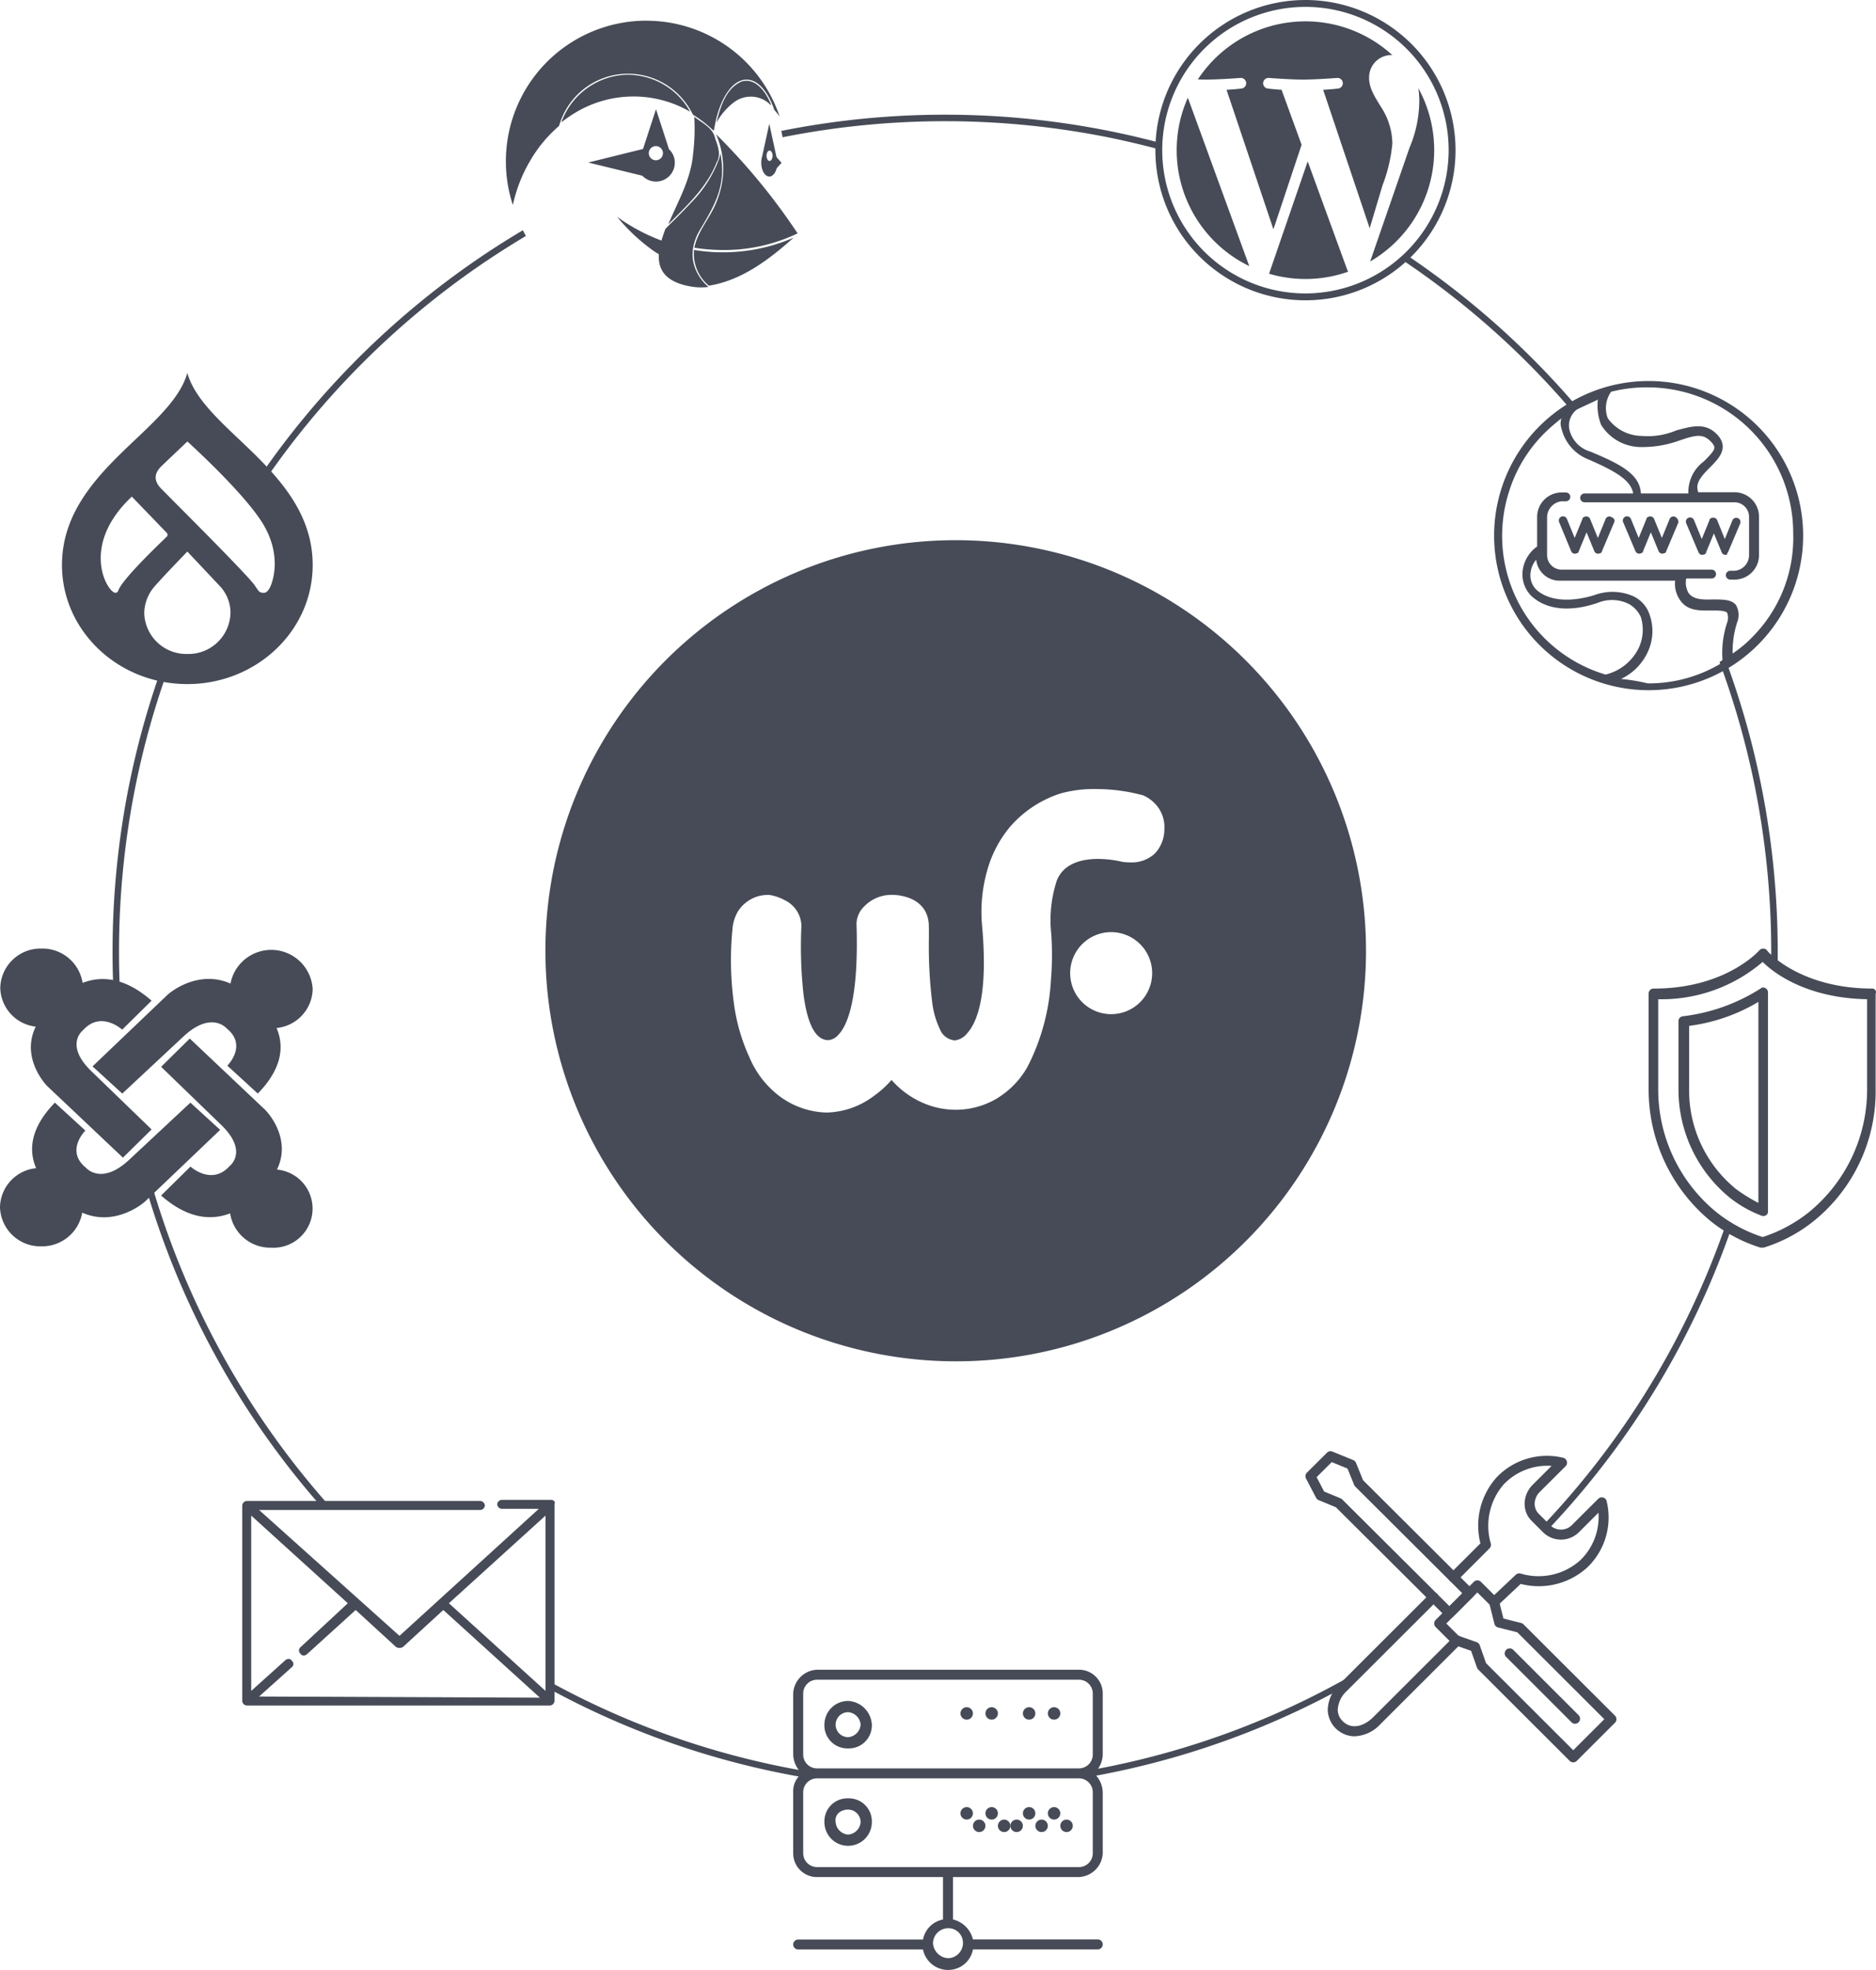 <svg id="avec_webo" data-name="avec webo" xmlns="http://www.w3.org/2000/svg" xmlns:xlink="http://www.w3.org/1999/xlink" width="231.507" height="242.98" viewBox="0 0 231.507 242.98">
  <defs>
    <clipPath id="clip-path">
      <rect id="Rectangle_2419" data-name="Rectangle 2419" width="36" height="36" fill="#464b57" stroke="#707070" stroke-width="1"/>
    </clipPath>
  </defs>
  <path id="Exclusion_7" data-name="Exclusion 7" d="M50.636,101.269A50.647,50.647,0,0,1,30.927,3.979,50.647,50.647,0,0,1,70.344,97.29,50.314,50.314,0,0,1,50.636,101.269Zm-22.9-57.52A4.364,4.364,0,0,0,23.762,45.8a5.045,5.045,0,0,0-.652,2.054,39.376,39.376,0,0,0,.236,9.737,23.19,23.19,0,0,0,1.872,6.239,11.624,11.624,0,0,0,3.147,4.3,10.111,10.111,0,0,0,6.327,2.454,10,10,0,0,0,5.808-2.01,12.674,12.674,0,0,0,2.233-2.008,11.014,11.014,0,0,0,3.7,2.753,10.177,10.177,0,0,0,4.23.923,9.89,9.89,0,0,0,4.967-1.336,10.64,10.64,0,0,0,3.915-4.03A26.553,26.553,0,0,0,62.4,54.266a38.564,38.564,0,0,0,.046-5.67,15.686,15.686,0,0,1,.685-6.641c.883-2.192,3.246-2.653,5.073-2.653a13.477,13.477,0,0,1,3.016.362,7.314,7.314,0,0,0,.97.068,4.215,4.215,0,0,0,3.027-1.087A4.364,4.364,0,0,0,76.4,35.626a4.157,4.157,0,0,0-1.267-3.255,4.525,4.525,0,0,0-1.362-.913,22.274,22.274,0,0,0-5.785-.775,15.425,15.425,0,0,0-4.371.537,13.85,13.85,0,0,0-6.27,4.132,14.338,14.338,0,0,0-2.813,5.392,18.655,18.655,0,0,0-.638,6.678c.781,8.55-.566,12-1.835,13.393a2.321,2.321,0,0,1-1.523.875A2.2,2.2,0,0,1,48.7,60.309a10.684,10.684,0,0,1-.947-3.285A56.8,56.8,0,0,1,47.342,49v-.02c0-.533,0-1.09-.01-1.553-.18-3.588-4.062-3.692-4.5-3.692h-.04a4.679,4.679,0,0,0-3.409,1.4,3.113,3.113,0,0,0-.977,2.13c.3,9.129-1.058,12.512-2.247,13.742a1.823,1.823,0,0,1-1.274.65.675.675,0,0,1-.112-.008c-1.482-.132-2.466-2.085-2.925-5.8a54.841,54.841,0,0,1-.24-8.3,3.6,3.6,0,0,0-1.977-3.117,6.1,6.1,0,0,0-1.894-.677Zm42.1,4.583a5.059,5.059,0,1,0,5.057,5.059A5.065,5.065,0,0,0,69.831,48.332Z" transform="translate(67.289 66.642)" fill="#464b57"/>
  <g id="Groupe_10568" data-name="Groupe 10568" transform="translate(0 0)">
    <g id="rond" transform="translate(13.887 14.15)">
      <path id="Soustraction_10" data-name="Soustraction 10" d="M85.57,205.125h0c-1.189-.2-2.377-.422-3.528-.66a101.753,101.753,0,0,1-19.287-6.017c-2.909-1.236-5.8-2.627-8.584-4.135V193.4c2.886,1.577,5.88,3.026,8.9,4.308A101.053,101.053,0,0,0,82.2,203.681c1.159.238,2.293.451,3.371.633v.81Zm34.645-.049h0v-.812c.983-.169,2.019-.365,3.076-.582a100.911,100.911,0,0,0,29.5-11.1l-.906.972.3.285a101.653,101.653,0,0,1-28.74,10.627c-1.021.212-2.11.418-3.235.611Zm56.971-30.608h0l-.584-.545a102.676,102.676,0,0,0,20.078-30.751c.812-1.922,1.584-3.935,2.3-5.983h.85c-.738,2.134-1.549,4.251-2.408,6.295a103.414,103.414,0,0,1-20.229,30.985Zm-150.452-2.9H25.664A103.062,103.062,0,0,1,4.021,131.987h.833a102.513,102.513,0,0,0,21.88,39.584l0,0Zm-25.743-62h-.8c-.125-2.083-.188-4.2-.188-6.29A104.4,104.4,0,0,1,2.087,82.468,103.3,103.3,0,0,1,6.3,67.584l.729.341a102.521,102.521,0,0,0-4.159,14.7A103.589,103.589,0,0,0,.8,103.281c0,2.091.063,4.207.189,6.289Zm204.485-4.5h-.8c.01-.535.015-1.136.015-1.787a103.968,103.968,0,0,0-2.072-20.655,102.891,102.891,0,0,0-4.311-15.115c.238-.149.469-.3.687-.448a102.916,102.916,0,0,1,3.239,10.32,104.2,104.2,0,0,1,3.258,25.9c0,.5,0,1.1-.015,1.786ZM18.183,46.023h0l-.734-.341.1-.146A103.594,103.594,0,0,1,45.3,17.638c1.739-1.18,3.536-2.32,5.341-3.39.121.245.246.483.372.709-1.8,1.072-3.575,2.2-5.262,3.344A102.778,102.778,0,0,0,18.213,45.981l-.018.024-.012.017ZM179.636,35.992h0c-1.547-1.786-3.163-3.528-4.8-5.177A102.845,102.845,0,0,0,159.74,18.3l-.135-.09-.047-.031-.016-.011c-.062-.042-.124-.084-.187-.126.212-.224.38-.409.546-.6a103.771,103.771,0,0,1,18.722,16.2c.6.659,1.173,1.311,1.714,1.936-.224.124-.46.262-.7.412h0Zm-50.4-31.7h0c-1.947-.523-3.945-1-5.939-1.412a102.527,102.527,0,0,0-40.609-.1c-.049-.26-.1-.516-.163-.782a103.07,103.07,0,0,1,46.743,1.471c-.016.245-.026.52-.029.82Z" fill="#464b57"/>
    </g>
    <g id="webofacto--29" transform="translate(203.447 117)">
      <path id="Tracé_6021" data-name="Tracé 6021" d="M27.62,4.933C18.676,4.933,14.6.329,14.6.2a.631.631,0,0,0-.921,0h0S9.6,4.933.658,4.933A.618.618,0,0,0,0,5.59H0V17.3A21.043,21.043,0,0,0,7.629,33.6a18.689,18.689,0,0,0,6.182,3.288H14.2A18.689,18.689,0,0,0,20.386,33.6,20.57,20.57,0,0,0,28.014,17.3V5.59a.46.46,0,0,0-.395-.658ZM26.962,17.3a19.531,19.531,0,0,1-7.234,15.256,18.045,18.045,0,0,1-5.655,3.025,18.045,18.045,0,0,1-5.655-3.025A19.531,19.531,0,0,1,1.184,17.3V6.248a19.2,19.2,0,0,0,12.889-4.6c1.315,1.315,5.392,4.472,12.889,4.6Z" transform="translate(0.001 0.002)" fill="#464b57"/>
      <path id="Tracé_6022" data-name="Tracé 6022" d="M12.928,3.782a22.78,22.78,0,0,1-9.6,3.42.6.6,0,0,0-.526.658v8.286A17.216,17.216,0,0,0,9.114,29.56,14.586,14.586,0,0,0,13.059,31.8a.592.592,0,0,0,.789-.395V4.308a.618.618,0,0,0-.658-.658A.46.46,0,0,0,12.928,3.782Zm-.263,26.436A19.452,19.452,0,0,1,9.9,28.508,15.651,15.651,0,0,1,4.116,16.145V8.385a22.2,22.2,0,0,0,8.549-2.959Z" transform="translate(0.883 1.152)" fill="#464b57"/>
    </g>
    <g id="webofacto--30" transform="translate(184.379 47)">
      <path id="Tracé_6017" data-name="Tracé 6017" d="M12.334,12.332a.5.5,0,0,0-.681.272L10.7,14.934,9.746,12.6a.5.5,0,0,0-.681-.272.3.3,0,0,0-.272.272l-.953,2.329L6.886,12.6a.519.519,0,1,0-.953.409L7.4,16.555a.5.5,0,0,0,.681.272.3.3,0,0,0,.272-.272l.953-2.315.953,2.315a.5.5,0,0,0,.681.272.3.3,0,0,0,.272-.272l1.5-3.541c.136-.272,0-.545-.409-.681Z" transform="translate(2.104 4.421)" fill="#464b57"/>
      <path id="Tracé_6018" data-name="Tracé 6018" d="M18.134,12.332a.5.5,0,0,0-.681.272L16.5,14.934,15.546,12.6a.5.5,0,0,0-.681-.272.3.3,0,0,0-.272.272l-.953,2.329L12.686,12.6a.519.519,0,1,0-.953.409l1.5,3.541a.5.5,0,0,0,.681.272.3.3,0,0,0,.272-.272l.953-2.315.953,2.315a.5.5,0,0,0,.681.272.3.3,0,0,0,.272-.272l1.5-3.541a.749.749,0,0,0-.409-.681Z" transform="translate(4.203 4.421)" fill="#464b57"/>
      <path id="Tracé_6019" data-name="Tracé 6019" d="M22.6,16.655l1.5-3.541a.519.519,0,0,0-.953-.409h0L22.2,15.034l-.94-2.329a.518.518,0,0,0-.681-.272.3.3,0,0,0-.272.272l-.953,2.329L18.4,12.7a.519.519,0,1,0-.953.409h0l1.5,3.541a.5.5,0,0,0,.681.286.3.3,0,0,0,.272-.286l.953-2.315.953,2.315a.5.5,0,0,0,.681.286C22.482,16.791,22.482,16.791,22.6,16.655Z" transform="translate(6.27 4.457)" fill="#464b57"/>
      <path id="Tracé_6020" data-name="Tracé 6020" d="M32.571,5.6a19.068,19.068,0,1,0,0,26.967,19.068,19.068,0,0,0,0-26.967Zm-19.34-.163a5.816,5.816,0,0,0,5.039,2.724,13.388,13.388,0,0,0,4.644-.817c2.043-.681,2.983-.953,4.086.409.409.545.259.817-1.1,2.179a4.7,4.7,0,0,0-1.907,3.95H18.134C18,11.57,15.819,10.344,11.869,8.71a3.691,3.691,0,0,1-2.588-2.86,2.465,2.465,0,0,1,.953-2.315h0c.817-.409,1.771-.817,2.588-1.226a6.619,6.619,0,0,0,.409,3.133Zm2.452,31.325A6.81,6.81,0,0,0,18.951,33.5a6.061,6.061,0,0,0,.272-4.617,3.8,3.8,0,0,0-2.043-2.329,6.388,6.388,0,0,0-4.767-.136c-3.119.953-5.72.681-7.2-.681a2.479,2.479,0,0,1-.681-2.179,2.915,2.915,0,0,1,.681-1.5,2.9,2.9,0,0,0,2.846,2.588h14.3a3.473,3.473,0,0,0,.558,2.315c.953,1.5,2.588,1.362,4.086,1.362.681,0,1.485,0,1.771.272a1.784,1.784,0,0,1,0,1.226,11.849,11.849,0,0,0-.545,4.9,17.324,17.324,0,0,1-9.261,2.588A22.567,22.567,0,0,0,15.683,36.766Zm16.085-5.039a15.677,15.677,0,0,1-2.315,1.907A11.754,11.754,0,0,1,30,29.82a2.465,2.465,0,0,0-.136-2.179c-.545-.681-1.634-.681-2.724-.681S24.685,27.1,24,26.143a2.6,2.6,0,0,1-.272-1.771h3.133a.545.545,0,0,0,0-1.09H8.328a1.8,1.8,0,0,1-1.771-1.757V16.759a2.016,2.016,0,0,1,1.771-1.907h.545a.545.545,0,1,0,0-1.09H8.328a3.024,3.024,0,0,0-3,3v3.664a4.317,4.317,0,0,0-1.771,2.86,3.786,3.786,0,0,0,.953,3.133c1.771,1.771,4.767,2.179,8.308.953a4.658,4.658,0,0,1,3.813.136,3.459,3.459,0,0,1,1.5,1.634,5.3,5.3,0,0,1-.272,3.813,6.17,6.17,0,0,1-4.086,3.269A17.855,17.855,0,0,1,1.791,13.885,17.556,17.556,0,0,1,6.285,6.394,23.67,23.67,0,0,1,8.328,4.624a1.893,1.893,0,0,0,0,1.226A5.448,5.448,0,0,0,11.6,9.663c3.813,1.634,5.312,2.724,5.584,4.222H11.188a.545.545,0,0,0,0,1.09H29.711a1.8,1.8,0,0,1,1.771,1.771v4.767a1.934,1.934,0,0,1-1.771,1.907h-.545a.545.545,0,0,0,0,1.09h.545a3.024,3.024,0,0,0,3-3V16.745a3.024,3.024,0,0,0-3-3.01H25.216c-.409-1.076.272-1.893,1.5-3.119.953-.967,2.179-2.179,1.09-3.691-1.5-1.893-3.269-1.362-5.312-.817a8.921,8.921,0,0,1-4.222.681A5.23,5.23,0,0,1,14.048,4.61a3.5,3.5,0,0,1,.409-3.269A17.5,17.5,0,0,1,18.951.8,17.964,17.964,0,0,1,36.929,18.788a17.324,17.324,0,0,1-5.162,12.925Z" transform="translate(-0.019 -0.019)" fill="#464b57"/>
    </g>
    <g id="webofacto--38" transform="translate(97.882 205.952)">
      <path id="Tracé_6023" data-name="Tracé 6023" d="M5.427,2.5A2.927,2.927,0,0,0,2.5,5.427,2.834,2.834,0,0,0,5.427,8.354,2.834,2.834,0,0,0,8.354,5.427,3.081,3.081,0,0,0,5.427,2.5Zm0,4.467a1.54,1.54,0,0,1,0-3.081,1.664,1.664,0,0,1,1.54,1.54,1.664,1.664,0,0,1-1.54,1.54Z" transform="translate(1.353 1.351)" fill="#464b57"/>
      <circle id="Ellipse_450" data-name="Ellipse 450" cx="0.77" cy="0.77" r="0.77" transform="translate(31.426 4.621)" fill="#464b57"/>
      <circle id="Ellipse_451" data-name="Ellipse 451" cx="0.77" cy="0.77" r="0.77" transform="translate(28.346 4.621)" fill="#464b57"/>
      <circle id="Ellipse_452" data-name="Ellipse 452" cx="0.77" cy="0.77" r="0.77" transform="translate(23.724 4.621)" fill="#464b57"/>
      <circle id="Ellipse_453" data-name="Ellipse 453" cx="0.77" cy="0.77" r="0.77" transform="translate(20.644 4.621)" fill="#464b57"/>
      <path id="Tracé_6024" data-name="Tracé 6024" d="M38.2,10.475V2.927A2.927,2.927,0,0,0,35.276,0H2.928A3.081,3.081,0,0,0,0,2.927v7.548a3.281,3.281,0,0,0,1.078,2.311A2.773,2.773,0,0,0,0,15.1v7.548a2.927,2.927,0,0,0,2.927,2.927H18.486v5.237a3.081,3.081,0,0,0-2.465,2.465H.617a.616.616,0,1,0,0,1.232h15.4a3.158,3.158,0,0,0,3.7,2.465A3.081,3.081,0,0,0,22.183,34.5h15.4a.616.616,0,1,0,0-1.232h-15.4a3.343,3.343,0,0,0-2.465-2.465V25.571H35.276A3.081,3.081,0,0,0,38.2,22.644V15.1a3.281,3.281,0,0,0-1.078-2.311A3.281,3.281,0,0,0,38.2,10.475ZM20.95,33.735A1.879,1.879,0,0,1,19.1,35.583a1.987,1.987,0,0,1-1.848-1.848A1.879,1.879,0,0,1,19.1,31.886h0a1.787,1.787,0,0,1,1.848,1.848ZM36.97,15.1v7.548a1.71,1.71,0,0,1-1.694,1.694H2.928a1.71,1.71,0,0,1-1.694-1.694V15.1A1.71,1.71,0,0,1,2.928,13.4H35.276A1.71,1.71,0,0,1,36.97,15.1ZM2.928,12.169a1.71,1.71,0,0,1-1.694-1.694V2.927A1.71,1.71,0,0,1,2.928,1.232H35.276A1.71,1.71,0,0,1,36.97,2.927v7.548a1.71,1.71,0,0,1-1.694,1.694Z" transform="translate(0.002)" fill="#464b57"/>
      <path id="Tracé_6025" data-name="Tracé 6025" d="M5.427,16.154a2.927,2.927,0,0,0,2.927-2.927A2.834,2.834,0,0,0,5.427,10.3,2.834,2.834,0,0,0,2.5,13.227a2.927,2.927,0,0,0,2.927,2.927Zm0-4.467a1.54,1.54,0,0,1,1.54,1.54,1.664,1.664,0,0,1-1.54,1.54,1.664,1.664,0,0,1-1.54-1.54C3.733,12.3,4.5,11.687,5.427,11.687Z" transform="translate(1.353 5.566)" fill="#464b57"/>
      <circle id="Ellipse_454" data-name="Ellipse 454" cx="0.77" cy="0.77" r="0.77" transform="translate(31.426 16.944)" fill="#464b57"/>
      <circle id="Ellipse_455" data-name="Ellipse 455" cx="0.77" cy="0.77" r="0.77" transform="translate(28.346 16.944)" fill="#464b57"/>
      <circle id="Ellipse_456" data-name="Ellipse 456" cx="0.77" cy="0.77" r="0.77" transform="translate(32.967 18.485)" fill="#464b57"/>
      <circle id="Ellipse_457" data-name="Ellipse 457" cx="0.77" cy="0.77" r="0.77" transform="translate(29.886 18.485)" fill="#464b57"/>
      <circle id="Ellipse_458" data-name="Ellipse 458" cx="0.77" cy="0.77" r="0.77" transform="translate(26.805 18.485)" fill="#464b57"/>
      <circle id="Ellipse_459" data-name="Ellipse 459" cx="0.77" cy="0.77" r="0.77" transform="translate(23.724 16.944)" fill="#464b57"/>
      <circle id="Ellipse_460" data-name="Ellipse 460" cx="0.77" cy="0.77" r="0.77" transform="translate(25.265 18.485)" fill="#464b57"/>
      <circle id="Ellipse_461" data-name="Ellipse 461" cx="0.77" cy="0.77" r="0.77" transform="translate(20.644 16.944)" fill="#464b57"/>
      <circle id="Ellipse_462" data-name="Ellipse 462" cx="0.77" cy="0.77" r="0.77" transform="translate(22.184 18.485)" fill="#464b57"/>
    </g>
    <g id="Groupe_10296" data-name="Groupe 10296" transform="translate(29.892 185)">
      <path id="webofacto--37" d="M37.981,0H32.021a.6.6,0,0,0-.554.554.6.6,0,0,0,.554.554H36.6L19.406,16.773,2.079,1.248H29.387a.6.6,0,0,0,.554-.554.6.6,0,0,0-.554-.554H.554A.6.6,0,0,0,0,.693H0V24.813a.6.6,0,0,0,.554.554H37.981a.6.6,0,0,0,.554-.554h0V.554C38.674.139,38.4,0,37.981,0ZM2.079,24.258l4.02-3.6a.513.513,0,0,0,0-.832c-.139-.277-.554-.277-.832,0L1.109,23.565V1.941L13.03,12.753,7.208,18.159a.527.527,0,0,0,0,.832c.139.277.554.277.832,0L14,13.585l4.99,4.574a.887.887,0,0,0,.832,0l4.99-4.574L36.734,24.4Zm35.348-.693L25.506,12.753,37.427,1.941Z" transform="translate(0)" fill="#464b57"/>
    </g>
    <g id="noun_tools_2715489" transform="translate(161.098 179)">
      <path id="Tracé_6031" data-name="Tracé 6031" d="M70.488,75.906a.618.618,0,0,1-.437-.181L58.758,64.452a.624.624,0,0,1-.147-.232l-.729-2.071-2.076-.728a.613.613,0,0,1-.232-.146l-2.064-2.06a.619.619,0,0,1,0-.876l4.712-4.7a.619.619,0,0,1,.875,0l2.064,2.06a.621.621,0,0,1,.163.286l.552,2.179,2.183.551a.62.62,0,0,1,.286.162L75.638,70.144a.619.619,0,0,1,0,.877l-4.712,4.7A.614.614,0,0,1,70.488,75.906ZM59.732,63.676,70.488,74.412l3.836-3.829L63.59,59.869l-2.376-.6a.619.619,0,0,1-.448-.448l-.6-2.371-1.506-1.5-3.836,3.829L56.349,60.3l2.223.78a.62.62,0,0,1,.379.379Z" transform="translate(-37.442 -37.528)" fill="#464b57"/>
      <path id="Tracé_6032" data-name="Tracé 6032" d="M19.769,22.6a.617.617,0,0,1-.437-.18L5.755,8.911,3.629,8.035a.618.618,0,0,1-.313-.285L2.07,5.368a.619.619,0,0,1,.112-.726L4.659,2.179a.619.619,0,0,1,.67-.134L7.9,3.095a.619.619,0,0,1,.34.34l.868,2.138L22.673,19.084a.619.619,0,0,1,0,.877l-2.467,2.463A.617.617,0,0,1,19.769,22.6ZM4.309,6.976l2.031.838a.614.614,0,0,1,.2.134L19.768,21.112l1.591-1.588L8.145,6.361a.618.618,0,0,1-.136-.206L7.191,4.143l-1.949-.8L3.379,5.2Z" transform="translate(-2 -1.999)" fill="#464b57"/>
      <path id="Tracé_6033" data-name="Tracé 6033" d="M64.649,22.455a.619.619,0,0,1-.424-1.07l3.107-2.919a.62.62,0,0,1,.591-.145,7.7,7.7,0,0,0,7.394-1.673,7.422,7.422,0,0,0,2.211-5.832l-2.342,2.337a3.152,3.152,0,0,1-4.441.132l-1.472-1.469a2.938,2.938,0,0,1-.856-2.1,3.338,3.338,0,0,1,.988-2.339l2.34-2.335A7.447,7.447,0,0,0,65.84,7.319a7.807,7.807,0,0,0-1.6,7.3.619.619,0,0,1-.159.6L60.07,19.23a.619.619,0,0,1-.875-.876L62.96,14.6a8.913,8.913,0,0,1,2-8.144,8.568,8.568,0,0,1,8.23-2.41.619.619,0,0,1,.281,1.037L70.281,8.258a2.09,2.09,0,0,0-.625,1.463,1.706,1.706,0,0,0,.493,1.221l1.472,1.469a1.914,1.914,0,0,0,2.691-.132L77.5,9.1a.619.619,0,0,1,1.036.281,8.541,8.541,0,0,1-2.341,8.144A8.9,8.9,0,0,1,67.932,19.6l-2.859,2.685A.617.617,0,0,1,64.649,22.455Z" transform="translate(-41.368 -3.232)" fill="#464b57"/>
      <path id="Tracé_6034" data-name="Tracé 6034" d="M14.194,75.993a3.349,3.349,0,0,1-3.31-3.3,4.566,4.566,0,0,1,1.474-3.165L23.494,58.414a.619.619,0,0,1,.875.876L13.232,70.406a3.4,3.4,0,0,0-1.11,2.289,1.984,1.984,0,0,0,.619,1.442c1.123,1.12,2.688.561,3.741-.49l9.607-9.589a.639.639,0,0,1,.03-.126.62.62,0,0,1,.789-.379l.136.048a.619.619,0,0,1,.232,1.022l-9.919,9.9A4.564,4.564,0,0,1,14.194,75.993Z" transform="translate(-8.134 -40.829)" fill="#464b57"/>
      <path id="Tracé_6035" data-name="Tracé 6035" d="M90.131,89.878a.617.617,0,0,1-.438-.181l-8.062-8.056a.619.619,0,1,1,.875-.876l8.061,8.056a.619.619,0,0,1-.437,1.057Z" transform="translate(-56.861 -56.263)" fill="#464b57"/>
    </g>
    <g id="Wordpress-Logo" transform="translate(142.576)">
      <path id="Tracé_6026" data-name="Tracé 6026" d="M8.708,46.338a15.892,15.892,0,0,0,8.955,14.3L10.084,39.872A15.829,15.829,0,0,0,8.708,46.338Z" transform="translate(-6.075 -27.817)" fill="#464b57"/>
      <path id="Tracé_6027" data-name="Tracé 6027" d="M41.354,23.795a8.365,8.365,0,0,0-1.31-4.382c-.805-1.309-1.56-2.417-1.56-3.726a2.751,2.751,0,0,1,2.668-2.82c.07,0,.137.009.206.013A15.885,15.885,0,0,0,17.352,15.87c.373.011.724.019,1.023.019,1.662,0,4.234-.2,4.234-.2a.656.656,0,0,1,.1,1.309s-.861.1-1.819.151l5.786,17.21,3.477-10.428L27.68,17.147C26.824,17.1,26.014,17,26.014,17a.656.656,0,0,1,.1-1.309s2.624.2,4.185.2c1.662,0,4.234-.2,4.234-.2a.656.656,0,0,1,.1,1.309s-.863.1-1.819.151l5.742,17.08,1.585-5.3a19.194,19.194,0,0,0,1.21-5.136Z" transform="translate(-12.106 -6.075)" fill="#464b57"/>
      <path id="Tracé_6028" data-name="Tracé 6028" d="M51.183,65.857,46.416,79.71a15.9,15.9,0,0,0,9.765-.253,1.4,1.4,0,0,1-.113-.219Z" transform="translate(-32.383 -45.946)" fill="#464b57"/>
      <path id="Tracé_6029" data-name="Tracé 6029" d="M93.636,36.046a12.192,12.192,0,0,1,.107,1.634,14.987,14.987,0,0,1-1.208,5.691L87.681,57.4a15.892,15.892,0,0,0,5.955-21.357Z" transform="translate(-61.172 -25.148)" fill="#464b57"/>
      <path id="Tracé_6030" data-name="Tracé 6030" d="M18.522,0A18.521,18.521,0,1,0,37.044,18.521,18.542,18.542,0,0,0,18.522,0Zm0,36.194A17.672,17.672,0,1,1,36.193,18.521,17.693,17.693,0,0,1,18.522,36.194Z" transform="translate(0 0)" fill="#464b57"/>
    </g>
    <g id="drupal" transform="translate(7.648 46)">
      <path id="drupal-3" d="M21.835,8.175C18.991,5.476,16.277,2.9,15.469,0,14.661,2.9,11.947,5.476,9.1,8.175,4.837,12.223,0,16.81,0,23.691,0,31.8,6.926,38.378,15.469,38.378s15.47-6.576,15.47-14.687c0-6.88-4.837-11.468-9.1-15.516M6.575,27.113c-.949-.031-4.449-5.759,2.045-11.859l4.3,4.457a.339.339,0,0,1,.109.266.343.343,0,0,1-.137.254c-1.026,1-5.4,5.16-5.94,6.6-.112.3-.276.286-.374.283m8.895,7.55a5.191,5.191,0,0,1-5.32-5.051,5.112,5.112,0,0,1,1.326-3.336c.959-1.114,3.994-4.246,3.994-4.246s2.988,3.178,3.986,4.236a4.8,4.8,0,0,1,1.335,3.347,5.191,5.191,0,0,1-5.32,5.051m10.183-8.191c-.115.238-.375.636-.726.648-.626.022-.693-.283-1.155-.933-1.015-1.427-9.878-10.221-11.535-11.921-1.458-1.5-.205-2.55.376-3.1.729-.693,2.857-2.713,2.857-2.713s6.345,5.716,8.988,9.622,1.732,7.285,1.2,8.4" transform="translate(0)" fill="#464b57"/>
    </g>
    <g id="joomla" transform="translate(0 117)">
      <path id="Tracé_6910" data-name="Tracé 6910" d="M30.724,4.928A5.122,5.122,0,0,0,20.58,4.244l-.052-.026c-4.169-1.785-7.681,1.377-7.681,1.377l-9.29,8.863,3.671,3.356,7.477-6.974C18.2,7.524,20.1,9.768,20.1,9.768c2.628,2.108.09,4.6.09,4.6l3.761,3.442c3.071-3.15,3.25-5.9,2.316-8.085a4.935,4.935,0,0,0,4.459-4.8" transform="translate(7.862 0.074)" fill="#464b57"/>
      <path id="Tracé_6911" data-name="Tracé 6911" d="M20.464,19.807l.027-.049c1.881-3.959-1.45-7.293-1.45-7.293L9.706,3.645,6.171,7.131l7.346,7.1c3.492,3.315,1.128,5.12,1.128,5.12-2.22,2.5-4.849.086-4.849.086L6.171,23.007c3.317,2.916,6.213,3.085,8.515,2.2a5.014,5.014,0,0,0,5.057,4.233,4.83,4.83,0,0,0,.721-9.632" transform="translate(13.711 7.455)" fill="#464b57"/>
      <path id="Tracé_6912" data-name="Tracé 6912" d="M23.527,6.217,16.05,13.191c-3.492,3.315-5.393,1.072-5.393,1.072-2.628-2.108-.091-4.6-.091-4.6L6.806,6.217c-3.071,3.149-3.25,5.9-2.316,8.085A4.935,4.935,0,0,0,.031,19.1a4.974,4.974,0,0,0,5.1,4.84,5.019,5.019,0,0,0,5.046-4.156l.052.026c4.169,1.786,7.681-1.377,7.681-1.377L27.2,9.573,23.527,6.217" transform="translate(-0.031 12.789)" fill="#464b57"/>
      <path id="Tracé_6913" data-name="Tracé 6913" d="M11.366,15.244c-3.492-3.315-1.129-5.12-1.129-5.12,2.221-2.5,4.849-.086,4.849-.086l3.625-3.571C15.394,3.551,12.5,3.382,10.2,4.268A5.014,5.014,0,0,0,5.139.035a4.974,4.974,0,0,0-5.1,4.84A4.93,4.93,0,0,0,4.419,9.666l-.027.049c-1.881,3.958,1.45,7.293,1.45,7.293l9.335,8.82,3.535-3.485-7.346-7.1" transform="translate(-0.007 -0.035)" fill="#464b57"/>
    </g>
    <g id="prestashop" transform="translate(62.428 1)" clip-path="url(#clip-path)">
      <path id="prestashop-2" data-name="prestashop" d="M17.337,1.551A17.338,17.338,0,0,0,0,18.888a17.152,17.152,0,0,0,.861,5.4l0-.011a18.622,18.622,0,0,1,.8-2.68l.017-.045c.128-.333.268-.663.416-.99l.126-.271q.18-.385.38-.76c.054-.1.105-.2.162-.3.03-.057.066-.109.1-.165.141-.249.285-.5.435-.74l.112-.171q.282-.438.59-.859l.053-.075c.216-.289.443-.57.676-.844l.15-.177c.232-.265.473-.525.722-.776l.149-.146q.4-.392.819-.754A8.842,8.842,0,0,1,19.7,9.4a9.026,9.026,0,0,1,3.316,3.611l.011.022.06.111v.005l.006,0a14.888,14.888,0,0,1,2.35,1.8c.06.055.121.106.18.164,0,0,.009.007.011.009l0-.009,0-.006V15.1l.063-.126c.566-3.576,2.145-6.153,4.005-6.153,1.4,0,2.643,1.462,3.414,3.714l.007.024,0,0a8.727,8.727,0,0,1,.636.782l.011.015.032.1-.03-.117A17.34,17.34,0,0,0,17.339,1.556ZM14.89,8.216a8.871,8.871,0,0,0-8.029,5.831l-.018.051a15.21,15.21,0,0,1,1.972-1.343,13.905,13.905,0,0,1,13.917.024,8.8,8.8,0,0,0-6.75-4.506,7.71,7.71,0,0,0-1.092-.058Zm14.751.75a2.04,2.04,0,0,0-.585.1c-1.9.843-2.579,3.109-3.046,4.954l-.024.108a7.946,7.946,0,0,1,2.094-2.463,3.44,3.44,0,0,1,4.374.08c.462.489.211.012.046-.33-.513-1.125-1.537-2.479-2.859-2.451ZM32.505,11.97Zm-13.98.5-1.6,4.9,0,.007-.009,0-6.747,1.668h-.013l6.684,1.631a2.368,2.368,0,0,0,.54.42h0c.063.036.128.068.194.1l.015.007a1.936,1.936,0,0,0,.189.071l.032.012q.09.028.18.048l.05.012a2.516,2.516,0,0,0,.477.05,2.319,2.319,0,0,0,2.145-1.422,2.285,2.285,0,0,0,.184-.906V19.06l0-.018q0-.12-.015-.24l0,0a2.259,2.259,0,0,0-.039-.229l0-.006a2.266,2.266,0,0,0-.144-.432v0a2.281,2.281,0,0,0-.522-.735v0Zm4.722.939A25.494,25.494,0,0,1,23.1,18c-.255,3.027-1.785,5.7-2.958,8.424l-.045.12-.053.129C22.306,24.387,24.8,22.11,26,19.047c.575-.954.177-2.013-.173-2.964C25.567,14.767,24.219,14.166,23.247,13.412Zm9.258.858L31.623,18.3a2.646,2.646,0,0,0-.071.3c0,.03-.011.06-.015.09a2.64,2.64,0,0,0-.024.333l0,.046h0c0,.942.446,1.7,1,1.706a.615.615,0,0,0,.273-.068l.041-.022a.806.806,0,0,0,.1-.071c.019-.015.036-.033.054-.05a1.128,1.128,0,0,0,.206-.252l.045-.081q.043-.079.078-.162l.026-.06a2.592,2.592,0,0,0,.08-.249l0,0,0,0,.606-.676-.61-.684v0l-.03-.095Zm-6.572,1.284A10.587,10.587,0,0,1,26.07,23.7c-.735,2.052-2.381,3.695-2.811,5.857a23.238,23.238,0,0,0,3.315.279A21.013,21.013,0,0,0,36,27.788,77.41,77.41,0,0,0,25.933,15.554ZM18.511,17.02a.874.874,0,1,1-.875.874.874.874,0,0,1,.875-.874Zm14.028.555c.207,0,.373.285.373.639s-.167.639-.373.639-.372-.285-.372-.639S32.332,17.575,32.539,17.575Zm-6.066.276q-.031.219-.075.435l-.009.035a1.633,1.633,0,0,1-.05.192,15.219,15.219,0,0,1-3.54,5.546c-.22.24-.452.48-.689.726q-.884.917-1.794,1.808c-.168.165-.389.392-.637.654-.154.43-.33.915-.477,1.425-.066-.024-.129-.046-.2-.074a23.121,23.121,0,0,1-5.279-2.856,23.111,23.111,0,0,0,4.373,4.11,8.713,8.713,0,0,0,.783.509c-.112,1.791.678,3.51,4.245,4.023a7.215,7.215,0,0,0,1.842.012l-.015-.044a.093.093,0,0,0-.006-.015,4.861,4.861,0,0,1-.569-.566,5.763,5.763,0,0,1-.876-1.345,5.073,5.073,0,0,1-.4-1.293,4.764,4.764,0,0,1-.009-1.458,5.209,5.209,0,0,1,.108-.549,6.6,6.6,0,0,1,.76-1.788l0,0,.361-.606c1.655-2.79,2.7-4.912,2.259-8.162q-.049-.359-.117-.714Zm7,.864,0,.012Zm.019.3.005.054v.015c0,.019-.005.038-.005.057,0-.021.005-.042.005-.065s0-.039-.005-.06Zm-.018.413v0l0,.015,0,.021.006-.038Zm2.03,8.892a21.95,21.95,0,0,1-12.288,1.51,5.1,5.1,0,0,0,1.821,4.395l.018.015c4.054-.649,7.462-3.252,10.449-5.919Z" fill="#464b57"/>
    </g>
  </g>
</svg>
